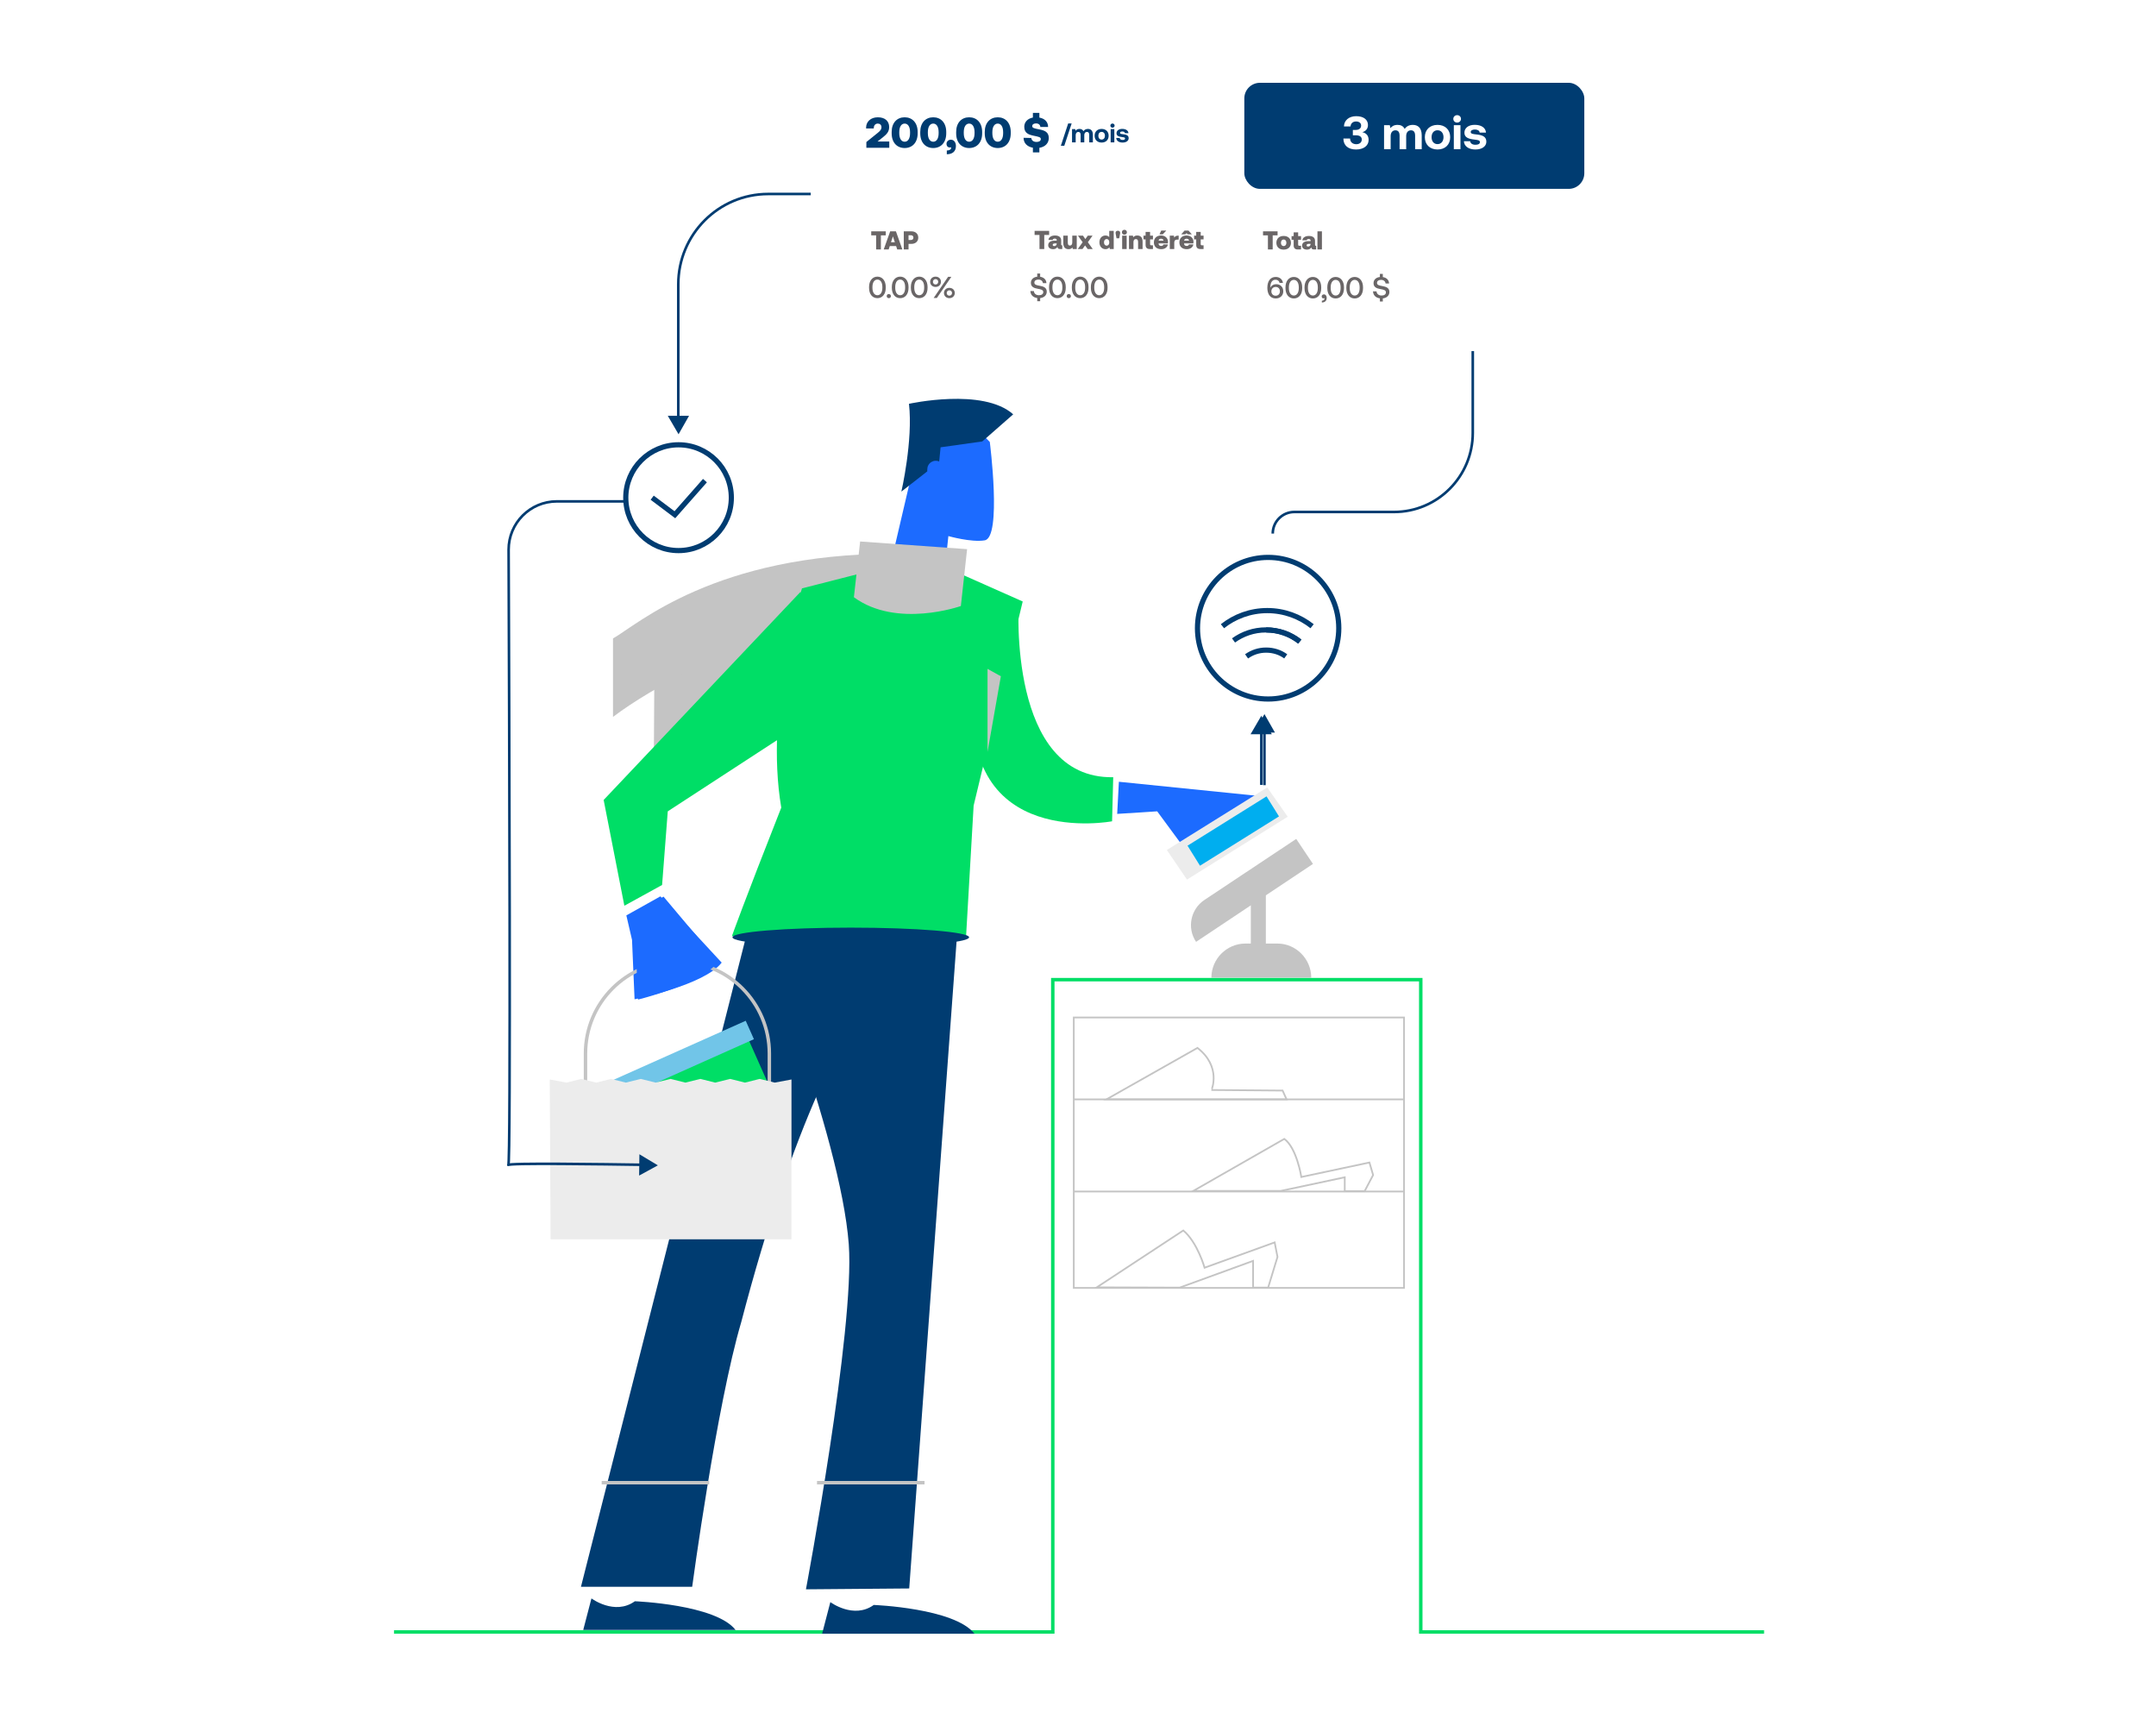 <svg width="788" height="626" viewBox="0 0 788 626" fill="none" xmlns="http://www.w3.org/2000/svg">
<path d="M479.251 357.276H442.75C442.75 350.417 448.349 344.806 455.193 344.806H466.911C473.652 344.806 479.251 350.417 479.251 357.276Z" fill="#C4C4C4"/>
<path d="M144 596.375H384.784V358.002H519.28V596.375H644.755" stroke="#00DE66" stroke-width="1.262" stroke-miterlimit="10"/>
<path d="M437.152 344.182C433.73 339.091 435.181 332.233 440.159 328.907L473.757 306.566L479.875 315.711L437.152 344.182Z" fill="#C4C4C4"/>
<path d="M462.661 323.4H457.165V352.392H462.661V323.4Z" fill="#C4C4C4"/>
<path d="M317.277 203.07C272.376 218.138 246.97 234.244 239.193 241.102L238.985 275.289C263.769 246.09 318.211 215.02 318.211 215.02L317.277 203.07Z" fill="#C4C4C4"/>
<path d="M326.4 202.343C261.277 202.446 233.072 228.217 224.05 233.308V261.988C254.537 238.816 324.741 214.292 324.741 214.292L326.4 202.343Z" fill="#C4C4C4"/>
<path d="M361.764 161.506C361.764 161.506 366.223 196.42 359.898 197.459C355.024 198.29 346.624 195.9 346.624 195.9L345.587 205.564C345.069 210.656 340.61 214.501 335.425 214.293C329.307 213.981 324.951 208.266 326.403 202.343L333.455 172.208C333.558 172.105 348.698 146.75 361.764 161.506Z" fill="#1C6BFF"/>
<path d="M372.341 220.423C372.341 220.423 368.193 284.745 406.873 284.017L406.458 300.124C406.458 300.124 350.876 310.723 356.061 253.363L372.341 220.423Z" fill="#00DE66"/>
<path d="M350.148 336.804L332.312 580.478L294.566 580.789C294.566 580.789 312.505 485.606 310.224 454.744C307.217 414.427 275.07 335.661 275.07 335.661L350.148 336.804Z" fill="#003C71"/>
<path d="M273.829 337.739L212.336 579.854H252.986C252.986 579.854 261.904 513.558 270.925 483.112C308.879 337.947 348.906 336.596 348.906 336.596L273.829 337.739Z" fill="#003C71"/>
<path d="M268.847 595.648H213.162L216.169 584.114C216.169 584.114 224.672 590.453 232.035 585.153C232.138 585.153 261.589 586.296 268.847 595.648Z" fill="#003C71"/>
<path d="M356.162 597H300.476L303.483 585.466C303.483 585.466 311.986 591.804 319.349 586.505C319.452 586.505 348.799 587.648 356.162 597Z" fill="#003C71"/>
<path d="M267.501 342.104L353.052 342.831L355.852 294.408L373.792 219.799L349.008 208.785C349.008 208.785 333.039 226.865 322.772 207.434L293.115 215.019C293.115 215.019 279.323 258.558 285.545 295.135C271.649 330.362 267.501 342.104 267.501 342.104Z" fill="#00DE66"/>
<path d="M292.596 216.267L220.629 292.331L228.199 330.986L241.991 323.4L244.065 296.487L303.588 257.728" fill="#00DE66"/>
<path d="M461.104 290.979C458.097 300.851 434.35 311.97 434.35 311.97L422.943 296.487L408.322 297.422L408.944 285.68L461.104 290.979Z" fill="#1C6BFF"/>
<path d="M433.831 321.426L426.469 310.619L463.178 287.758L470.644 298.461L433.831 321.426Z" fill="#ECECEC"/>
<path d="M467.457 298.342L462.907 291.02L434.034 309.037L438.583 316.358L467.457 298.342Z" fill="#00AEEF"/>
<path d="M263.766 351.768C257.544 359.977 231.931 365.172 231.931 365.172L230.998 343.455L228.924 334.518L241.368 327.556L263.766 351.768Z" fill="#1C6BFF"/>
<path d="M314.373 197.874L353.467 200.68L351.186 221.462C351.186 221.462 327.75 229.775 312.091 218.241L314.373 197.874Z" fill="#C4C4C4"/>
<path d="M219.906 541.823H259.207" stroke="#C4C4C4" stroke-width="1.262" stroke-miterlimit="10"/>
<path d="M298.61 541.823H337.911" stroke="#C4C4C4" stroke-width="1.262" stroke-miterlimit="10"/>
<path d="M461.003 286.822V267.183" stroke="#003C71" stroke-width="0.947" stroke-miterlimit="10"/>
<path d="M464.841 268.326L461.004 261.572L457.063 268.326H464.841Z" fill="#003C71"/>
<path d="M463.494 255.442C477.754 255.442 489.314 243.858 489.314 229.568C489.314 215.278 477.754 203.694 463.494 203.694C449.233 203.694 437.673 215.278 437.673 229.568C437.673 243.858 449.233 255.442 463.494 255.442Z" fill="white" stroke="#003C71" stroke-width="1.893" stroke-miterlimit="10"/>
<path d="M213.994 400.19V385.019C213.994 366.419 229.03 351.352 247.592 351.352C266.154 351.352 281.19 366.419 281.19 385.019V400.19" stroke="#C4C4C4" stroke-width="1.262" stroke-miterlimit="10" stroke-linecap="round" stroke-linejoin="round"/>
<path d="M242.513 327.66L262.527 351.456C256.305 359.665 233.18 365.276 233.18 365.276L232.247 343.558L230.173 334.622L242.513 327.66Z" fill="#1C6BFF"/>
<path d="M462.142 286.926V266.56" stroke="#003C71" stroke-width="0.947" stroke-miterlimit="10"/>
<path d="M465.98 267.702L462.144 260.948L458.307 267.702H465.98Z" fill="#003C71"/>
<path d="M479.565 228.841C475.106 225.308 469.403 223.126 463.181 223.126C456.959 223.126 451.255 225.308 446.796 228.841" stroke="#003C71" stroke-width="1.893" stroke-miterlimit="10"/>
<path d="M450.841 234.037C454.159 231.647 458.203 230.192 462.662 230.192C467.329 230.192 471.581 231.751 475.003 234.452" stroke="#003C71" stroke-width="1.893" stroke-miterlimit="10"/>
<path d="M455.611 239.855C457.685 238.401 460.07 237.569 462.767 237.569C465.463 237.569 467.951 238.401 469.922 239.855" stroke="#003C71" stroke-width="1.893" stroke-miterlimit="10"/>
<path d="M475.106 234.452C471.684 231.751 467.433 230.192 462.766 230.192" stroke="#003C71" stroke-width="1.893" stroke-miterlimit="10"/>
<path d="M296.31 70.894H280.776C262.629 70.894 247.904 85.649 247.904 103.938V153.088" stroke="#003C71" stroke-width="0.947" stroke-miterlimit="10"/>
<path d="M244.067 151.945L248.008 158.699L251.845 151.945H244.067Z" fill="#003C71"/>
<path d="M465.179 194.876V194.991C465.179 190.627 468.704 187.094 473.06 187.094H509.458C525.427 187.094 538.286 174.105 538.286 158.206V128.301" stroke="#003C71" stroke-width="0.947" stroke-miterlimit="10"/>
<path d="M506.177 110.368L510.013 117.122L513.85 110.368H506.177Z" fill="#003C71"/>
<path d="M271.147 374.404L204.371 404.227L218.978 437.067L285.754 407.244L271.147 374.404Z" fill="#00DE66"/>
<path d="M272.555 373.021L202.938 404.113L205.935 410.852L275.552 379.76L272.555 373.021Z" fill="#71C5E8"/>
<path d="M289.279 394.476L283.161 395.619L277.665 394.268L272.273 395.619L266.88 394.268L261.384 395.619L255.992 394.268L250.496 395.619L245.104 394.268L239.608 395.619L234.215 394.268L228.719 395.619L223.327 394.268L217.935 395.619L212.439 394.268L207.046 395.619L200.928 394.476L201.239 452.874H289.279V394.476Z" fill="#ECECEC"/>
<path d="M513.163 371.823H392.458V470.643H513.163V371.823Z" stroke="#C4C4C4" stroke-width="0.631" stroke-miterlimit="10"/>
<path d="M437.668 382.941L404.381 401.749H470.23L468.778 398.528L442.75 398.32C442.853 398.32 446.483 389.799 437.668 382.941Z" stroke="#C4C4C4" stroke-width="0.631" stroke-miterlimit="10"/>
<path d="M500.514 424.818L475.626 430.118C475.626 430.118 473.967 419.519 469.404 416.193L436.117 435.209H468.056L491.492 430.221V435.313H498.751L501.862 429.39L500.514 424.818Z" stroke="#C4C4C4" stroke-width="0.631" stroke-miterlimit="10"/>
<path d="M466.915 459.316L465.878 454.017L440.264 463.265C440.264 463.265 437.672 454.017 432.487 449.653L400.859 470.435L431.139 470.539L457.997 460.771V470.539H463.493L466.915 459.316Z" stroke="#C4C4C4" stroke-width="0.631" stroke-miterlimit="10"/>
<path d="M392.458 401.749H512.956" stroke="#C4C4C4" stroke-width="0.631" stroke-miterlimit="10"/>
<path d="M392.458 435.417H512.956" stroke="#C4C4C4" stroke-width="0.631" stroke-miterlimit="10"/>
<path d="M248.63 175.637L247.904 183.222H203.521C193.774 183.222 185.893 191.12 185.893 200.887C186.1 256.896 186.722 426.688 185.789 425.753C184.96 424.921 220.632 425.441 234.735 425.649" stroke="#003C71" stroke-width="0.947" stroke-miterlimit="10"/>
<path d="M233.593 429.598L240.437 425.857L233.697 421.804L233.593 429.598Z" fill="#003C71"/>
<path d="M248.006 201.199C258.659 201.199 267.294 192.546 267.294 181.872C267.294 171.197 258.659 162.544 248.006 162.544C237.354 162.544 228.718 171.197 228.718 181.872C228.718 192.546 237.354 201.199 248.006 201.199Z" fill="white" stroke="#003C71" stroke-width="1.893" stroke-miterlimit="10"/>
<path d="M238.364 181.872L246.66 188.106L257.652 175.637" fill="white"/>
<path d="M238.364 181.872L246.66 188.106L257.652 175.637" stroke="#003C71" stroke-width="1.893" stroke-miterlimit="10"/>
<path d="M310.952 346.052C334.834 346.052 354.194 344.47 354.194 342.519C354.194 340.568 334.834 338.986 310.952 338.986C287.07 338.986 267.71 340.568 267.71 342.519C267.71 344.47 287.07 346.052 310.952 346.052Z" fill="#003C71"/>
<path d="M365.806 247.128L360.932 274.769V244.427L365.806 247.128Z" fill="#C4C4C4"/>
<path d="M370.315 151.412L359.016 161.318L343.778 163.461L343.268 168.635C342.797 168.432 342.284 168.347 341.772 168.39C341.261 168.433 340.768 168.601 340.337 168.879C339.907 169.158 339.552 169.538 339.304 169.987C339.057 170.435 338.924 170.937 338.919 171.448L338.908 172.26L329.446 179.644C329.446 179.644 333.761 160.915 332.219 147.568C332.217 147.56 359.297 141.561 370.315 151.412Z" fill="#003C71"/>
<g filter="url(#filter0_d_11955_121595)">
<rect x="301" y="19" width="292.839" height="106.028" rx="6.311" fill="white"/>
</g>
<path d="M317.635 105.201C317.635 107.531 318.883 108.956 320.683 108.956C322.484 108.956 323.732 107.531 323.732 105.201V104.848C323.732 102.606 322.484 101.092 320.683 101.092C318.883 101.092 317.635 102.606 317.635 104.848V105.201ZM322.495 105.157C322.495 106.891 321.766 107.885 320.683 107.885C319.601 107.885 318.872 106.891 318.872 105.157V104.892C318.872 103.169 319.601 102.164 320.683 102.164C321.766 102.164 322.495 103.169 322.495 104.892V105.157ZM324.086 108.205C324.086 108.647 324.406 108.956 324.848 108.956C325.29 108.956 325.621 108.647 325.621 108.205C325.621 107.763 325.29 107.454 324.848 107.454C324.406 107.454 324.086 107.763 324.086 108.205ZM325.962 105.201C325.962 107.531 327.21 108.956 329.01 108.956C330.81 108.956 332.058 107.531 332.058 105.201V104.848C332.058 102.606 330.81 101.092 329.01 101.092C327.21 101.092 325.962 102.606 325.962 104.848V105.201ZM330.821 105.157C330.821 106.891 330.092 107.885 329.01 107.885C327.927 107.885 327.199 106.891 327.199 105.157V104.892C327.199 103.169 327.927 102.164 329.01 102.164C330.092 102.164 330.821 103.169 330.821 104.892V105.157ZM332.918 105.201C332.918 107.531 334.166 108.956 335.967 108.956C337.767 108.956 339.015 107.531 339.015 105.201V104.848C339.015 102.606 337.767 101.092 335.967 101.092C334.166 101.092 332.918 102.606 332.918 104.848V105.201ZM337.778 105.157C337.778 106.891 337.049 107.885 335.967 107.885C334.884 107.885 334.155 106.891 334.155 105.157V104.892C334.155 103.169 334.884 102.164 335.967 102.164C337.049 102.164 337.778 103.169 337.778 104.892V105.157ZM339.963 102.981C339.963 104.074 340.803 104.859 341.94 104.859C343.078 104.859 343.917 104.074 343.917 102.981C343.917 101.888 343.078 101.092 341.94 101.092C340.803 101.092 339.963 101.888 339.963 102.981ZM342.415 108.89L347.706 101.159H346.524L341.245 108.89H342.415ZM342.912 102.981C342.912 103.544 342.504 103.964 341.94 103.964C341.388 103.964 340.98 103.544 340.98 102.981C340.98 102.418 341.388 101.998 341.94 101.998C342.504 101.998 342.912 102.418 342.912 102.981ZM345.011 107.079C345.011 108.161 345.85 108.956 346.988 108.956C348.125 108.956 348.965 108.161 348.965 107.079C348.965 105.974 348.125 105.19 346.988 105.19C345.85 105.19 345.011 105.974 345.011 107.079ZM347.96 107.079C347.96 107.642 347.54 108.051 346.988 108.051C346.436 108.051 346.016 107.642 346.016 107.079C346.016 106.515 346.436 106.085 346.988 106.085C347.54 106.085 347.96 106.515 347.96 107.079Z" fill="#6A6667"/>
<path d="M380.062 104.439C378.847 104.229 378.052 104.063 378.052 103.268C378.052 102.539 378.659 102.164 379.532 102.164C380.471 102.164 381.089 102.694 381.189 103.478H382.459C382.415 102.23 381.564 101.346 380.173 101.137V99.966H379.101V101.115C377.699 101.258 376.782 102.131 376.782 103.357C376.782 104.892 377.997 105.3 379.278 105.521C380.504 105.742 381.31 105.919 381.31 106.736C381.31 107.476 380.647 107.885 379.731 107.885C378.648 107.885 377.942 107.277 377.875 106.372L376.594 106.35C376.638 107.719 377.555 108.713 379.101 108.912V110.072H380.173V108.934C381.619 108.779 382.58 107.863 382.58 106.604C382.591 105.08 381.343 104.671 380.062 104.439ZM383.422 105.201C383.422 107.531 384.67 108.956 386.471 108.956C388.271 108.956 389.519 107.531 389.519 105.201V104.848C389.519 102.606 388.271 101.092 386.471 101.092C384.67 101.092 383.422 102.606 383.422 104.848V105.201ZM388.282 105.157C388.282 106.891 387.553 107.885 386.471 107.885C385.388 107.885 384.659 106.891 384.659 105.157V104.892C384.659 103.169 385.388 102.164 386.471 102.164C387.553 102.164 388.282 103.169 388.282 104.892V105.157ZM389.873 108.205C389.873 108.647 390.193 108.956 390.635 108.956C391.077 108.956 391.408 108.647 391.408 108.205C391.408 107.763 391.077 107.454 390.635 107.454C390.193 107.454 389.873 107.763 389.873 108.205ZM391.749 105.201C391.749 107.531 392.997 108.956 394.797 108.956C396.597 108.956 397.845 107.531 397.845 105.201V104.848C397.845 102.606 396.597 101.092 394.797 101.092C392.997 101.092 391.749 102.606 391.749 104.848V105.201ZM396.608 105.157C396.608 106.891 395.879 107.885 394.797 107.885C393.715 107.885 392.986 106.891 392.986 105.157V104.892C392.986 103.169 393.715 102.164 394.797 102.164C395.879 102.164 396.608 103.169 396.608 104.892V105.157ZM398.706 105.201C398.706 107.531 399.954 108.956 401.754 108.956C403.554 108.956 404.802 107.531 404.802 105.201V104.848C404.802 102.606 403.554 101.092 401.754 101.092C399.954 101.092 398.706 102.606 398.706 104.848V105.201ZM403.565 105.157C403.565 106.891 402.836 107.885 401.754 107.885C400.672 107.885 399.943 106.891 399.943 105.157V104.892C399.943 103.169 400.672 102.164 401.754 102.164C402.836 102.164 403.565 103.169 403.565 104.892V105.157Z" fill="#6A6667"/>
<path d="M463.857 107.818C463.448 107.145 463.205 106.228 463.205 105.19C463.205 102.682 464.365 101.203 466.254 101.203C467.678 101.203 468.716 102.031 468.904 103.389H467.689C467.524 102.671 467.005 102.219 466.176 102.219C464.983 102.219 464.321 103.257 464.321 104.858C464.321 104.947 464.321 105.013 464.332 105.156C464.354 105.112 464.365 105.046 464.409 104.969C464.763 104.295 465.491 103.853 466.419 103.853C467.954 103.853 469.026 104.891 469.026 106.46C469.026 107.984 467.899 109.066 466.254 109.066C465.182 109.066 464.376 108.602 463.857 107.818ZM467.8 106.46C467.8 105.521 467.214 104.858 466.265 104.858C465.326 104.858 464.674 105.51 464.674 106.471C464.674 107.41 465.304 108.061 466.242 108.061C467.181 108.061 467.8 107.399 467.8 106.46ZM469.838 105.311V104.958C469.838 102.716 471.086 101.203 472.887 101.203C474.687 101.203 475.935 102.716 475.935 104.958V105.311C475.935 107.642 474.687 109.066 472.887 109.066C471.086 109.066 469.838 107.642 469.838 105.311ZM474.698 105.267V105.002C474.698 103.279 473.969 102.274 472.887 102.274C471.804 102.274 471.075 103.279 471.075 105.002V105.267C471.075 107.001 471.804 107.995 472.887 107.995C473.969 107.995 474.698 107.001 474.698 105.267ZM476.795 105.311V104.958C476.795 102.716 478.043 101.203 479.844 101.203C481.644 101.203 482.892 102.716 482.892 104.958V105.311C482.892 107.642 481.644 109.066 479.844 109.066C478.043 109.066 476.795 107.642 476.795 105.311ZM481.655 105.267V105.002C481.655 103.279 480.926 102.274 479.844 102.274C478.761 102.274 478.032 103.279 478.032 105.002V105.267C478.032 107.001 478.761 107.995 479.844 107.995C480.926 107.995 481.655 107.001 481.655 105.267ZM483.909 107.575C484.516 107.575 484.903 108.139 484.903 108.845C484.903 109.917 484.218 110.524 483.125 110.535V109.895C483.82 109.884 484.097 109.453 484.097 109.066C484.097 109.022 484.097 108.967 484.086 108.923C483.986 109 483.854 109.033 483.721 109.033C483.357 109.033 483.069 108.801 483.069 108.326C483.069 107.907 483.401 107.575 483.909 107.575ZM485.122 105.311V104.958C485.122 102.716 486.37 101.203 488.17 101.203C489.97 101.203 491.218 102.716 491.218 104.958V105.311C491.218 107.642 489.97 109.066 488.17 109.066C486.37 109.066 485.122 107.642 485.122 105.311ZM489.981 105.267V105.002C489.981 103.279 489.252 102.274 488.17 102.274C487.088 102.274 486.359 103.279 486.359 105.002V105.267C486.359 107.001 487.088 107.995 488.17 107.995C489.252 107.995 489.981 107.001 489.981 105.267ZM492.079 105.311V104.958C492.079 102.716 493.327 101.203 495.127 101.203C496.927 101.203 498.175 102.716 498.175 104.958V105.311C498.175 107.642 496.927 109.066 495.127 109.066C493.327 109.066 492.079 107.642 492.079 105.311ZM496.938 105.267V105.002C496.938 103.279 496.209 102.274 495.127 102.274C494.045 102.274 493.316 103.279 493.316 105.002V105.267C493.316 107.001 494.045 107.995 495.127 107.995C496.209 107.995 496.938 107.001 496.938 105.267ZM505.296 104.549C506.577 104.781 507.825 105.19 507.814 106.714C507.814 107.973 506.853 108.89 505.407 109.044V110.182H504.335V109.022C502.789 108.823 501.872 107.829 501.828 106.46L503.109 106.482C503.176 107.387 503.882 107.995 504.965 107.995C505.881 107.995 506.544 107.586 506.544 106.846C506.544 106.029 505.738 105.852 504.512 105.631C503.231 105.411 502.016 105.002 502.016 103.467C502.016 102.241 502.933 101.368 504.335 101.225V100.076H505.407V101.247C506.798 101.457 507.649 102.34 507.693 103.588H506.423C506.323 102.804 505.705 102.274 504.766 102.274C503.893 102.274 503.286 102.649 503.286 103.378C503.286 104.174 504.081 104.339 505.296 104.549Z" fill="#6A6667"/>
<path d="M388.99 53.266H387.731L390.41 45.125H391.678L388.99 53.266ZM397.64 47.113C398.644 47.113 399.439 47.681 399.439 49.243V52.036H398.104V49.319C398.104 48.59 397.839 48.211 397.262 48.211C396.684 48.211 396.296 48.637 396.296 49.376V52.036H394.961V49.319C394.961 48.59 394.696 48.211 394.109 48.211C393.532 48.211 393.153 48.656 393.153 49.385V52.036H391.818V47.17H392.983L393.106 47.776C393.399 47.397 393.825 47.123 394.535 47.113C395.132 47.104 395.69 47.321 395.993 47.937C396.334 47.416 396.902 47.113 397.64 47.113ZM402.635 52.093C401.083 52.093 400.07 51.099 400.07 49.603C400.07 48.107 401.083 47.113 402.635 47.113C404.188 47.113 405.201 48.107 405.201 49.603C405.201 51.108 404.188 52.093 402.635 52.093ZM402.635 51.004C403.383 51.004 403.847 50.426 403.847 49.603C403.847 48.779 403.383 48.202 402.635 48.202C401.887 48.202 401.433 48.779 401.433 49.603C401.433 50.426 401.887 51.004 402.635 51.004ZM406.608 46.649C406.172 46.649 405.831 46.327 405.831 45.901C405.831 45.466 406.172 45.144 406.608 45.144C407.043 45.144 407.384 45.466 407.384 45.901C407.384 46.327 407.043 46.649 406.608 46.649ZM405.935 52.036V47.17H407.28V52.036H405.935ZM407.973 50.417H409.242C409.289 50.843 409.658 51.136 410.311 51.136C410.87 51.136 411.211 50.957 411.211 50.616C411.211 50.218 410.879 50.19 410.094 50.086C408.958 49.953 408.077 49.697 408.077 48.694C408.077 47.728 408.92 47.094 410.169 47.104C411.476 47.104 412.375 47.681 412.441 48.675H411.163C411.126 48.287 410.756 48.05 410.217 48.05C409.696 48.05 409.355 48.24 409.355 48.552C409.355 48.921 409.772 48.959 410.472 49.044C411.589 49.158 412.517 49.413 412.517 50.512C412.517 51.477 411.608 52.093 410.302 52.093C408.948 52.093 408.03 51.458 407.973 50.417Z" fill="#003C71"/>
<path d="M316.649 54V51.901L320.783 48.572C321.714 47.831 322.171 47.263 322.171 46.537C322.171 45.622 321.588 45.164 320.83 45.164C319.978 45.164 319.363 45.78 319.363 46.789V46.947H316.554V46.632C316.554 44.533 318.18 42.861 320.846 42.861C323.544 42.861 324.98 44.328 324.98 46.427C324.98 48.036 324.175 48.998 322.755 50.119L320.736 51.712H325.027V54H316.649ZM325.897 48.73V48.225C325.897 44.849 327.87 42.861 330.646 42.861C333.423 42.861 335.396 44.849 335.396 48.225V48.73C335.396 52.122 333.423 54.095 330.646 54.095C327.87 54.095 325.897 52.122 325.897 48.73ZM332.619 48.636V48.32C332.619 46.237 331.798 45.164 330.646 45.164C329.495 45.164 328.674 46.237 328.674 48.32V48.636C328.674 50.734 329.495 51.791 330.646 51.791C331.798 51.791 332.619 50.734 332.619 48.636ZM336.344 48.73V48.225C336.344 44.849 338.316 42.861 341.093 42.861C343.87 42.861 345.842 44.849 345.842 48.225V48.73C345.842 52.122 343.87 54.095 341.093 54.095C338.316 54.095 336.344 52.122 336.344 48.73ZM343.065 48.636V48.32C343.065 46.237 342.245 45.164 341.093 45.164C339.941 45.164 339.121 46.237 339.121 48.32V48.636C339.121 50.734 339.941 51.791 341.093 51.791C342.245 51.791 343.065 50.734 343.065 48.636ZM347.52 51.05C348.624 51.05 349.381 51.965 349.381 53.369C349.381 55.373 348.056 56.367 346.052 56.367V54.994C347.046 54.994 347.63 54.615 347.63 54.032C347.63 53.968 347.63 53.874 347.614 53.795C347.441 53.858 347.315 53.89 347.125 53.89C346.494 53.89 345.942 53.432 345.942 52.517C345.942 51.712 346.668 51.05 347.52 51.05ZM349.472 48.73V48.225C349.472 44.849 351.444 42.861 354.221 42.861C356.998 42.861 358.97 44.849 358.97 48.225V48.73C358.97 52.122 356.998 54.095 354.221 54.095C351.444 54.095 349.472 52.122 349.472 48.73ZM356.193 48.636V48.32C356.193 46.237 355.373 45.164 354.221 45.164C353.069 45.164 352.249 46.237 352.249 48.32V48.636C352.249 50.734 353.069 51.791 354.221 51.791C355.373 51.791 356.193 50.734 356.193 48.636ZM359.919 48.73V48.225C359.919 44.849 361.891 42.861 364.668 42.861C367.445 42.861 369.417 44.849 369.417 48.225V48.73C369.417 52.122 367.445 54.095 364.668 54.095C361.891 54.095 359.919 52.122 359.919 48.73ZM366.64 48.636V48.32C366.64 46.237 365.82 45.164 364.668 45.164C363.516 45.164 362.695 46.237 362.695 48.32V48.636C362.695 50.734 363.516 51.791 364.668 51.791C365.82 51.791 366.64 50.734 366.64 48.636ZM379.82 47.279C381.761 47.657 383.338 48.209 383.323 50.481C383.307 52.328 381.997 53.684 379.883 54.016V55.688H377.516V53.984C375.402 53.606 374.108 52.28 374.108 50.355L376.933 50.418C376.996 51.255 377.674 51.87 378.858 51.87C379.741 51.87 380.404 51.523 380.404 50.813C380.404 50.134 379.741 49.992 377.8 49.598C375.891 49.203 374.361 48.62 374.361 46.316C374.361 44.628 375.56 43.318 377.516 42.955V41.251H379.883V42.971C381.855 43.318 383.07 44.565 383.07 46.395H380.246C380.183 45.654 379.646 45.101 378.668 45.101C377.879 45.101 377.28 45.417 377.28 46.095C377.28 46.758 377.895 46.9 379.82 47.279Z" fill="#003C71"/>
<rect x="454.789" y="30.258" width="124.263" height="38.761" rx="5.7" fill="#003C71"/>
<path d="M497.893 48.303C499.176 48.56 500.219 49.398 500.219 51.142C500.219 53.211 498.44 54.631 495.619 54.631C492.797 54.631 491.002 53.194 491.002 50.629H493.447C493.481 51.98 494.439 52.698 495.738 52.698C496.85 52.698 497.722 52.066 497.722 50.988C497.722 50.048 497.021 49.449 495.636 49.449H494.456V47.483H495.499C496.816 47.483 497.483 46.816 497.483 45.875C497.483 44.901 496.662 44.388 495.636 44.388C494.473 44.388 493.652 45.106 493.618 46.217H491.207C491.241 43.977 493.054 42.455 495.67 42.455C498.372 42.455 499.979 43.721 499.979 45.687C499.979 47.141 499.073 47.996 497.893 48.303ZM516.377 45.636C518.19 45.636 519.627 46.662 519.627 49.483V54.528H517.215V49.62C517.215 48.303 516.737 47.62 515.693 47.62C514.65 47.62 513.949 48.389 513.949 49.723V54.528H511.538V49.62C511.538 48.303 511.059 47.62 509.999 47.62C508.956 47.62 508.272 48.423 508.272 49.74V54.528H505.861V45.739H507.964L508.186 46.833C508.717 46.149 509.486 45.653 510.769 45.636C511.846 45.619 512.855 46.012 513.402 47.124C514.018 46.183 515.044 45.636 516.377 45.636ZM525.4 54.631C522.595 54.631 520.765 52.835 520.765 50.133C520.765 47.431 522.595 45.636 525.4 45.636C528.204 45.636 530.034 47.431 530.034 50.133C530.034 52.852 528.204 54.631 525.4 54.631ZM525.4 52.664C526.751 52.664 527.589 51.621 527.589 50.133C527.589 48.645 526.751 47.602 525.4 47.602C524.049 47.602 523.228 48.645 523.228 50.133C523.228 51.621 524.049 52.664 525.4 52.664ZM532.575 44.798C531.789 44.798 531.173 44.217 531.173 43.447C531.173 42.66 531.789 42.079 532.575 42.079C533.362 42.079 533.977 42.66 533.977 43.447C533.977 44.217 533.362 44.798 532.575 44.798ZM531.361 54.528V45.739H533.789V54.528H531.361ZM535.042 51.604H537.333C537.419 52.373 538.086 52.904 539.266 52.904C540.275 52.904 540.89 52.579 540.89 51.963C540.89 51.245 540.292 51.194 538.873 51.005C536.82 50.766 535.23 50.304 535.23 48.492C535.23 46.747 536.752 45.602 539.009 45.619C541.369 45.619 542.994 46.662 543.113 48.457H540.805C540.736 47.756 540.07 47.329 539.095 47.329C538.154 47.329 537.539 47.671 537.539 48.235C537.539 48.902 538.291 48.97 539.557 49.124C541.574 49.33 543.25 49.791 543.25 51.775C543.25 53.519 541.609 54.631 539.249 54.631C536.803 54.631 535.145 53.485 535.042 51.604Z" fill="white"/>
<path d="M318.427 86.016V84.539H323.747V86.016H321.958V91.165H320.216V86.016H318.427ZM324.798 91.165H322.99L325.356 84.539H327.458L329.806 91.165H327.931L327.515 89.906H325.205L324.798 91.165ZM326.35 86.385L325.65 88.534H327.06L326.35 86.385ZM330.324 91.165V84.539H333.107C334.612 84.539 335.616 85.438 335.616 86.83C335.616 88.221 334.612 89.121 333.107 89.121H332.066V91.165H330.324ZM332.946 85.959H332.066V87.701H332.946C333.495 87.701 333.845 87.369 333.845 86.83C333.845 86.29 333.495 85.959 332.946 85.959Z" fill="#6A6667"/>
<path d="M378.136 85.85V84.373H383.456V85.85H381.667V91H379.925V85.85H378.136ZM388.147 89.656H388.251V91H387.427C386.746 91 386.509 90.669 386.509 90.243V90.205C386.149 90.773 385.657 91.057 384.947 91.057C383.896 91.057 383.11 90.574 383.11 89.618C383.11 88.548 383.943 87.942 385.505 87.942H386.225V87.753C386.225 87.412 385.988 87.185 385.534 87.185C385.098 87.185 384.805 87.374 384.776 87.658H383.205C383.29 86.712 384.218 86.058 385.581 86.058C387.011 86.058 387.844 86.664 387.844 87.848V89.362C387.844 89.608 387.948 89.656 388.147 89.656ZM386.225 88.974V88.955H385.534C385.042 88.955 384.758 89.163 384.758 89.495C384.758 89.76 384.966 89.93 385.297 89.93C385.856 89.93 386.215 89.561 386.225 88.974ZM391.907 88.558V86.115H393.545V91H392.087L391.964 90.442C391.642 90.811 391.235 91.057 390.573 91.057C389.607 91.057 388.632 90.612 388.632 88.823V86.115H390.27V88.567C390.27 89.362 390.469 89.731 391.046 89.731C391.586 89.731 391.907 89.353 391.907 88.558ZM393.911 91L395.7 88.52L393.977 86.115H395.823L396.685 87.365L397.575 86.115H399.307L397.603 88.52L399.383 91H397.537L396.59 89.694L395.643 91H393.911ZM405.419 86.655V84.373H407.057V91H405.618L405.476 90.366C405.164 90.773 404.709 91.057 404.065 91.057C402.768 91.057 401.831 90.063 401.831 88.548C401.831 87.014 402.768 86.058 404.047 86.058C404.662 86.058 405.107 86.295 405.419 86.655ZM404.473 89.76C405.088 89.76 405.438 89.268 405.438 88.558C405.438 87.848 405.088 87.355 404.473 87.355C403.867 87.355 403.497 87.848 403.497 88.558C403.497 89.268 403.867 89.76 404.473 89.76ZM409.065 87.081H408.08L407.739 85.273C407.645 84.761 407.929 84.316 408.573 84.316C409.216 84.316 409.5 84.761 409.406 85.273L409.065 87.081ZM410.961 85.755C410.441 85.755 410.043 85.377 410.043 84.865C410.043 84.354 410.441 83.976 410.961 83.976C411.482 83.976 411.88 84.354 411.88 84.865C411.88 85.377 411.482 85.755 410.961 85.755ZM410.138 91V86.115H411.785V91H410.138ZM415.654 86.058C416.695 86.058 417.604 86.598 417.604 88.293V91H415.966V88.472C415.966 87.753 415.739 87.365 415.162 87.365C414.594 87.365 414.272 87.753 414.272 88.472V91H412.634V86.115H414.073L414.196 86.702C414.518 86.314 414.944 86.058 415.654 86.058ZM418.707 89.533V87.469H417.94V86.115H418.707V84.743H420.344V86.115H421.395V87.469H420.344V89.201C420.344 89.514 420.477 89.646 420.789 89.646H421.395V91H420.174C419.246 91 418.707 90.508 418.707 89.533ZM424.964 85.632H423.78L424.424 84.26H426.28L424.964 85.632ZM424.434 91.057C422.72 91.057 421.736 90.091 421.736 88.576C421.736 87.033 422.767 86.058 424.348 86.058C425.854 86.058 426.895 86.996 426.895 88.416C426.895 88.586 426.885 88.766 426.848 88.946H423.44V89.012C423.468 89.58 423.847 89.874 424.386 89.874C424.841 89.874 425.134 89.694 425.229 89.334H426.838C426.706 90.271 425.835 91.057 424.434 91.057ZM423.459 87.942H425.276C425.181 87.478 424.85 87.223 424.358 87.223C423.856 87.223 423.534 87.478 423.459 87.942ZM430.556 86.115H430.793V87.564H430.178C429.506 87.564 429.184 87.933 429.184 88.652V91H427.546V86.115H429.051L429.184 86.835C429.458 86.38 429.846 86.115 430.556 86.115ZM434.122 85.632L433.667 85.197L433.213 85.632H431.727L432.948 84.26H434.387L435.608 85.632H434.122ZM433.752 91.057C432.039 91.057 431.054 90.091 431.054 88.576C431.054 87.033 432.086 86.058 433.667 86.058C435.172 86.058 436.214 86.996 436.214 88.416C436.214 88.586 436.204 88.766 436.166 88.946H432.758V89.012C432.787 89.58 433.166 89.874 433.705 89.874C434.16 89.874 434.453 89.694 434.548 89.334H436.157C436.024 90.271 435.154 91.057 433.752 91.057ZM432.777 87.942H434.595C434.5 87.478 434.169 87.223 433.677 87.223C433.175 87.223 432.853 87.478 432.777 87.942ZM437.206 89.533V87.469H436.439V86.115H437.206V84.743H438.843V86.115H439.894V87.469H438.843V89.201C438.843 89.514 438.976 89.646 439.288 89.646H439.894V91H438.673C437.745 91 437.206 90.508 437.206 89.533Z" fill="#6A6667"/>
<path d="M461.625 86.016H463.414V91.165H465.156V86.016H466.945V84.539H461.625V86.016ZM469.167 91.222C470.796 91.222 471.828 90.238 471.828 88.723C471.828 87.208 470.796 86.224 469.167 86.224C467.539 86.224 466.507 87.208 466.507 88.723C466.507 90.238 467.539 91.222 469.167 91.222ZM469.167 89.916C468.533 89.916 468.173 89.433 468.173 88.723C468.173 88.013 468.533 87.53 469.167 87.53C469.802 87.53 470.161 88.013 470.161 88.723C470.161 89.433 469.802 89.916 469.167 89.916ZM472.825 89.698C472.825 90.673 473.365 91.165 474.292 91.165H475.514V89.812H474.908C474.595 89.812 474.463 89.679 474.463 89.367V87.634H475.514V86.281H474.463V84.908H472.825V86.281H472.058V87.634H472.825V89.698ZM480.936 89.821C480.738 89.821 480.634 89.774 480.634 89.528V88.013C480.634 86.83 479.8 86.224 478.371 86.224C477.008 86.224 476.08 86.877 475.995 87.824H477.566C477.595 87.54 477.888 87.35 478.324 87.35C478.778 87.35 479.015 87.578 479.015 87.918V88.108H478.295C476.733 88.108 475.9 88.713 475.9 89.783C475.9 90.739 476.686 91.222 477.737 91.222C478.447 91.222 478.939 90.938 479.299 90.37V90.408C479.299 90.834 479.535 91.165 480.217 91.165H481.041V89.821H480.936ZM479.015 89.139C479.005 89.727 478.646 90.096 478.087 90.096C477.756 90.096 477.547 89.925 477.547 89.66C477.547 89.329 477.831 89.121 478.324 89.121H479.015V89.139ZM481.516 91.165H483.154V84.539H481.516V91.165Z" fill="#6A6667"/>
<defs>
<filter id="filter0_d_11955_121595" x="297.529" y="16.791" width="299.782" height="112.97" filterUnits="userSpaceOnUse" color-interpolation-filters="sRGB">
<feFlood flood-opacity="0" result="BackgroundImageFix"/>
<feColorMatrix in="SourceAlpha" type="matrix" values="0 0 0 0 0 0 0 0 0 0 0 0 0 0 0 0 0 0 127 0" result="hardAlpha"/>
<feMorphology radius="1.578" operator="dilate" in="SourceAlpha" result="effect1_dropShadow_11955_121595"/>
<feOffset dy="1.262"/>
<feGaussianBlur stdDeviation="0.947"/>
<feComposite in2="hardAlpha" operator="out"/>
<feColorMatrix type="matrix" values="0 0 0 0 0 0 0 0 0 0 0 0 0 0 0 0 0 0 0.15 0"/>
<feBlend mode="normal" in2="BackgroundImageFix" result="effect1_dropShadow_11955_121595"/>
<feBlend mode="normal" in="SourceGraphic" in2="effect1_dropShadow_11955_121595" result="shape"/>
</filter>
</defs>
</svg>
